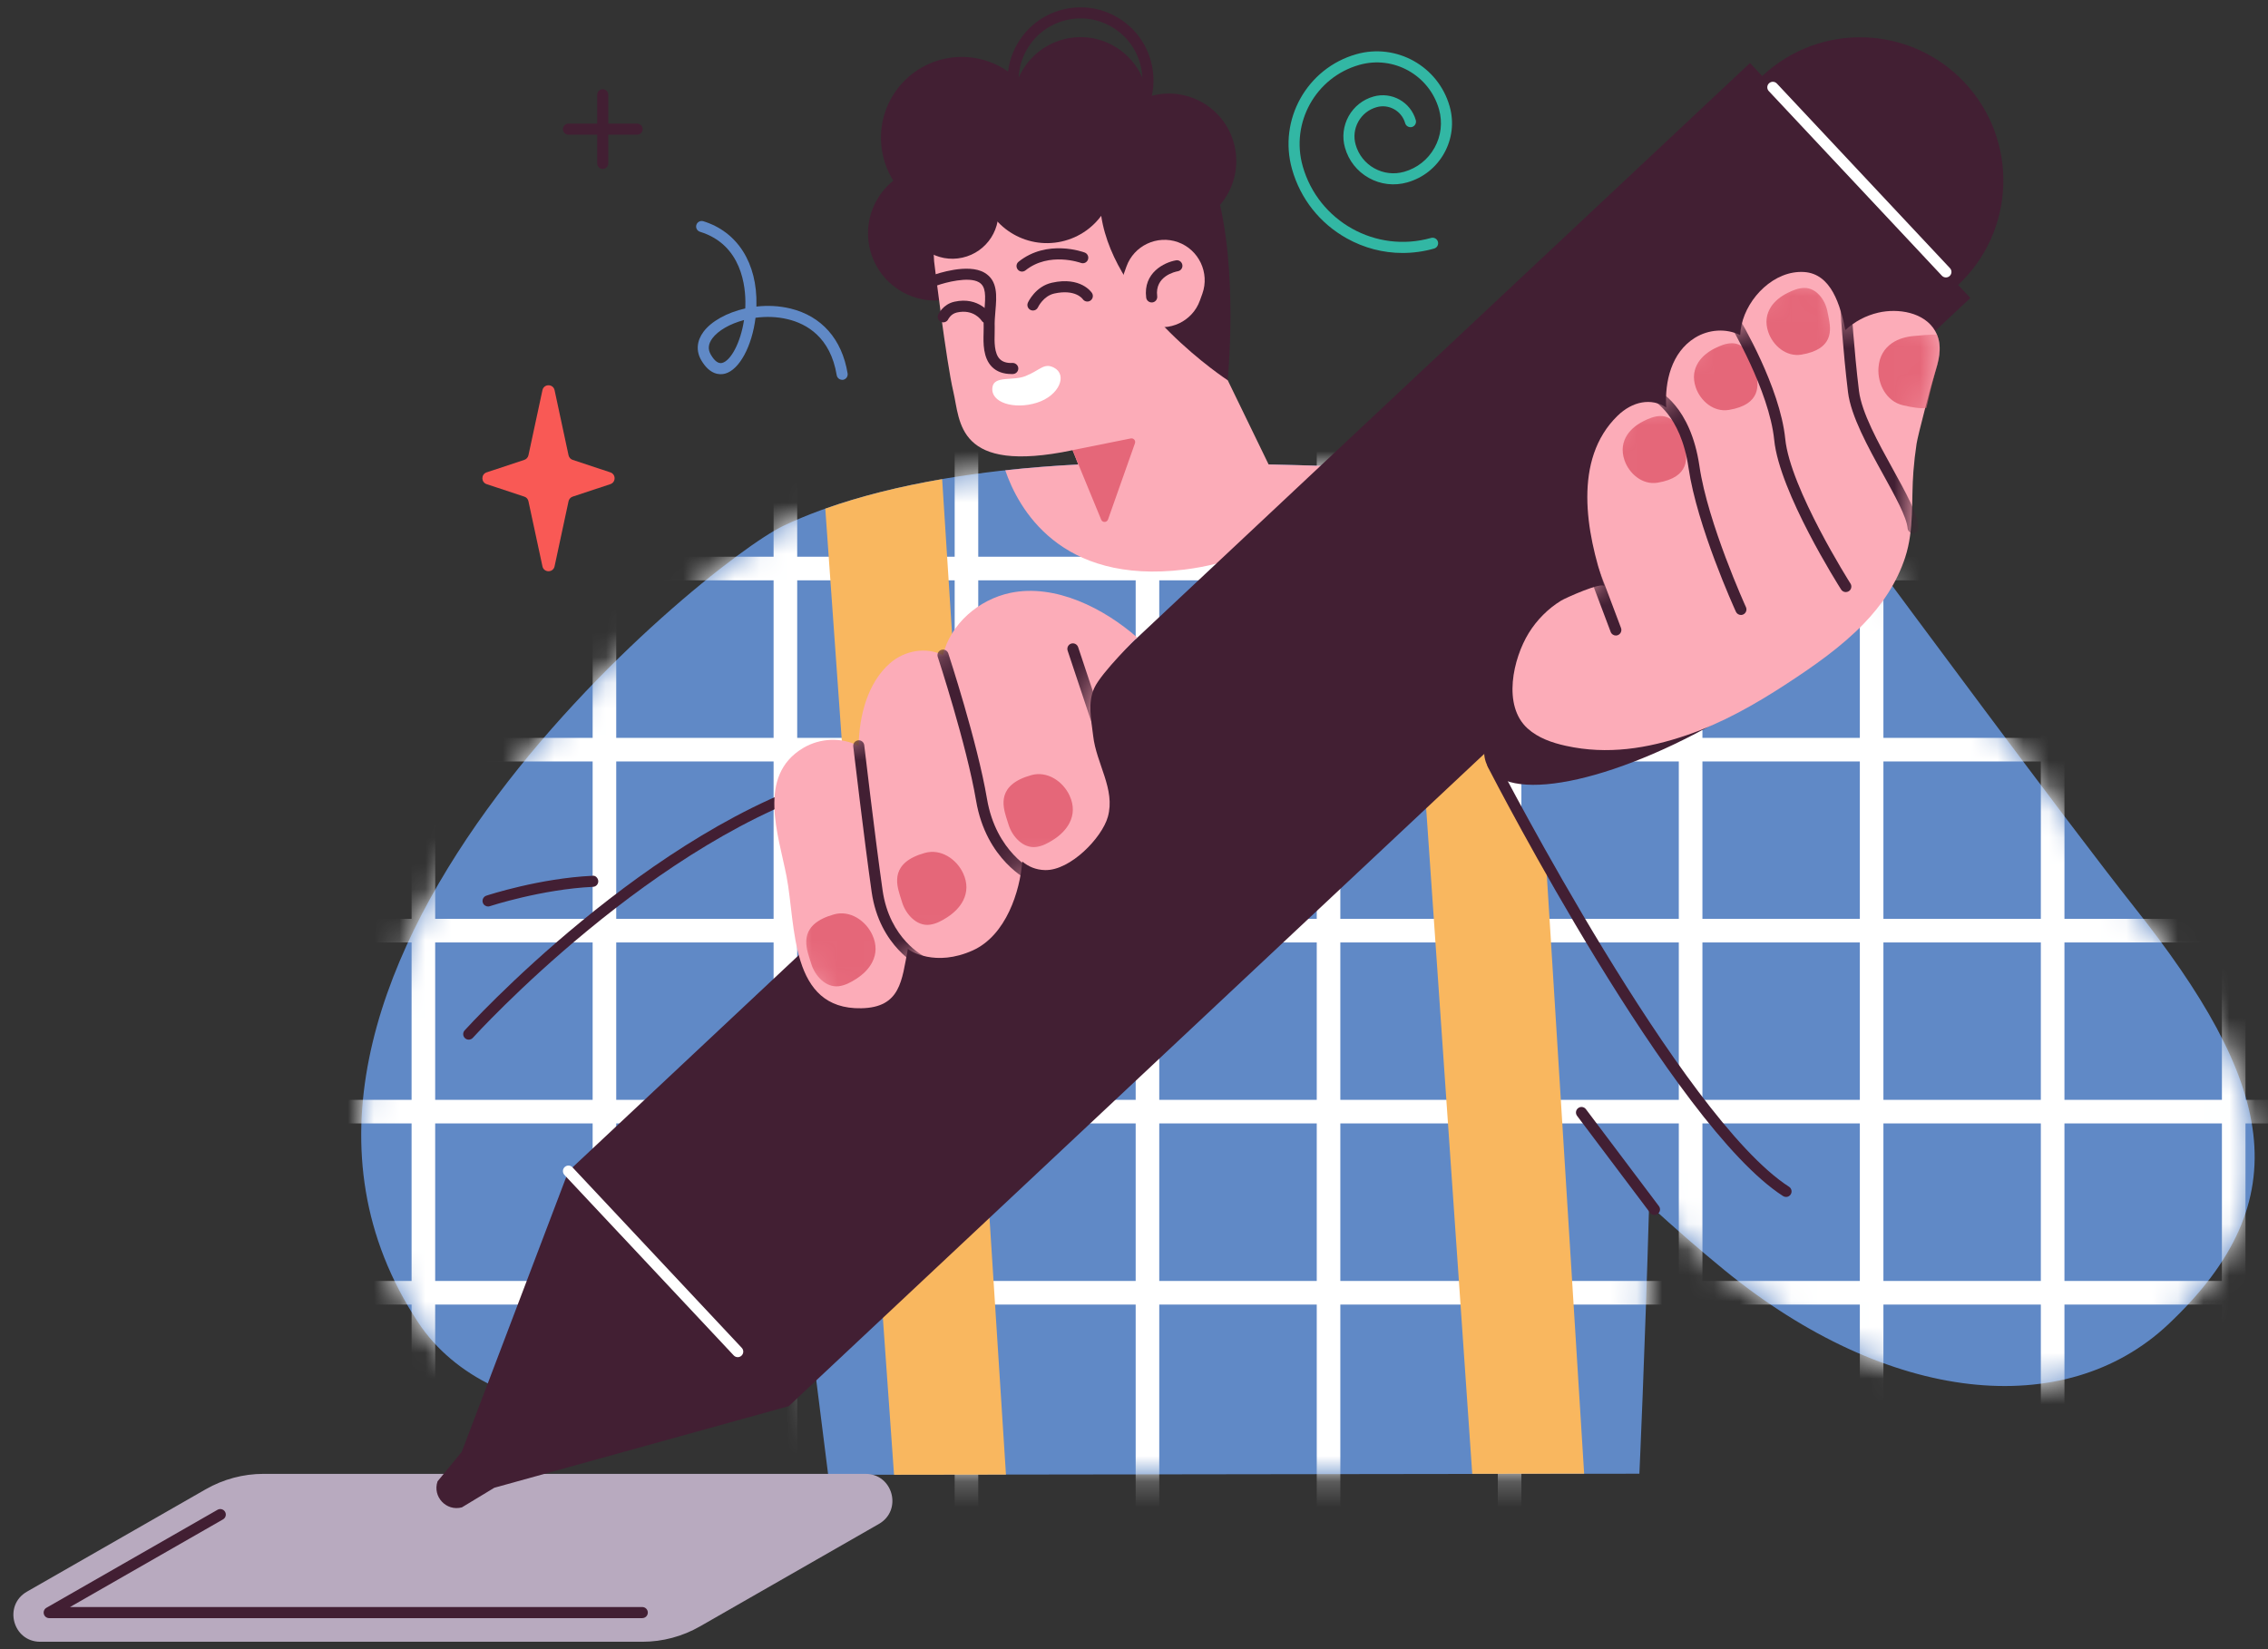 <svg width="88" height="64" viewBox="0 0 88 64" fill="none" xmlns="http://www.w3.org/2000/svg">
<rect x="0" y="0" width="88" height="64" fill="#333333" stroke="none"/>
<path d="M82.784 35.167C80.304 32.046 73.06 22.245 73.06 22.245L64.003 25.461C63.831 22.483 63.527 20.424 63.029 20.065C60.332 18.119 52.106 18.074 45.895 17.96C39.769 17.847 34.092 18.647 30.394 20.407C27.366 21.848 7.469 38.041 16.224 51.318C19.028 55.57 26.845 56.239 31.279 50.446L32.134 57.234L63.609 57.191C63.609 57.191 63.819 52.654 63.987 46.751C64.978 47.658 65.95 48.505 66.901 49.283C73.287 54.502 80.136 55.161 84.132 51.393C89.297 46.521 88.212 41.998 82.783 35.167H82.784Z" fill="#6089C6"/>
<mask id="mask0_3928_38514" style="mask-type:luminance" maskUnits="userSpaceOnUse" x="14" y="17" width="74" height="41">
<path d="M82.782 35.167C80.302 32.046 73.058 22.245 73.058 22.245L64.001 25.461C63.829 22.483 63.525 20.424 63.027 20.065C60.33 18.119 52.104 18.074 45.893 17.96C39.767 17.847 34.09 18.647 30.392 20.407C27.364 21.848 7.467 38.041 16.222 51.318C19.026 55.57 26.843 56.239 31.277 50.446L32.132 57.234L63.607 57.191C63.607 57.191 63.817 52.654 63.986 46.751C64.976 47.658 65.948 48.505 66.899 49.283C73.284 54.502 80.134 55.161 84.13 51.393C89.295 46.521 88.21 41.998 82.781 35.167H82.782Z" fill="white"/>
</mask>
<g mask="url(#mask0_3928_38514)">
<g style="mix-blend-mode:soft-light">
<path d="M37.957 66.728L37.957 -1.521H37.042L37.042 66.728H37.957Z" fill="white"/>
<path d="M30.932 66.728L30.932 -1.521H30.016L30.016 66.728H30.932Z" fill="white"/>
<path d="M23.91 66.728L23.91 -1.521H22.995L22.995 66.728H23.91Z" fill="white"/>
<path d="M16.885 66.728L16.885 -1.521H15.97L15.97 66.728H16.885Z" fill="white"/>
<path d="M44.98 66.728L44.98 -1.521H44.065L44.065 66.728H44.98Z" fill="white"/>
<path d="M52.006 66.728L52.006 -1.521H51.091L51.091 66.728H52.006Z" fill="white"/>
<path d="M59.031 66.728L59.031 -1.521H58.116L58.116 66.728H59.031Z" fill="white"/>
<path d="M66.055 66.728V-1.521H65.139V66.728H66.055Z" fill="white"/>
<path d="M73.078 66.728V-1.521H72.163V66.728H73.078Z" fill="white"/>
<path d="M80.102 66.728V-1.521H79.186V66.728H80.102Z" fill="white"/>
<path d="M87.127 66.728V-1.521H86.212V66.728H87.127Z" fill="white"/>
<path d="M90.66 22.521V21.605L8.797 21.605V22.521L90.66 22.521Z" fill="white"/>
<path d="M90.658 29.55V28.635L8.795 28.635V29.55L90.658 29.55Z" fill="white"/>
<path d="M90.66 36.574V35.658L8.797 35.658V36.574L90.66 36.574Z" fill="white"/>
<path d="M90.66 43.597V42.682L8.797 42.682V43.597L90.66 43.597Z" fill="white"/>
<path d="M90.658 50.627V49.711L8.795 49.711V50.627L90.658 50.627Z" fill="white"/>
</g>
</g>
<path d="M24.921 63.713H1.562C0.495 63.713 0.12 62.3 1.044 61.769L7.984 57.794C8.667 57.404 9.438 57.197 10.225 57.197H33.584C34.65 57.197 35.026 58.611 34.101 59.141L27.161 63.116C26.479 63.507 25.707 63.713 24.921 63.713Z" fill="#B8AABF"/>
<path d="M24.921 62.796H1.909C1.811 62.796 1.726 62.73 1.701 62.636C1.676 62.542 1.717 62.443 1.801 62.394L8.44 58.591C8.542 58.532 8.675 58.568 8.733 58.67C8.793 58.773 8.756 58.904 8.654 58.963L2.716 62.365H24.921C25.04 62.365 25.136 62.462 25.136 62.58C25.136 62.699 25.04 62.795 24.921 62.795V62.796Z" fill="#421F33"/>
<path d="M34.689 57.232L39.032 57.226L36.556 18.594C34.896 18.879 33.369 19.261 32.022 19.741L34.689 57.232Z" fill="#F9B75F"/>
<path d="M57.123 57.196L61.466 57.19L59.966 33.137L57.919 29.665L59.068 18.725C57.683 18.485 56.094 18.327 54.426 18.221L57.124 57.196H57.123Z" fill="#F9B75F"/>
<path d="M18.187 40.346C18.136 40.346 18.085 40.328 18.044 40.291C17.956 40.212 17.948 40.076 18.027 39.988C18.099 39.909 25.214 32.073 32.621 30C32.737 29.969 32.854 30.035 32.886 30.148C32.918 30.263 32.852 30.381 32.737 30.413C25.451 32.453 18.418 40.197 18.347 40.275C18.304 40.322 18.247 40.346 18.187 40.346Z" fill="#421F33"/>
<path d="M73.71 20.105C74.599 21.573 71.745 24.927 67.337 27.597C62.928 30.268 58.635 31.242 57.746 29.774C56.858 28.307 59.711 24.952 64.12 22.282C68.528 19.612 72.821 18.638 73.71 20.105Z" fill="#421F33"/>
<path d="M38.836 8.49C39.147 9.897 38.259 11.29 36.852 11.601C35.445 11.912 34.053 11.024 33.742 9.617C33.431 8.209 34.319 6.817 35.725 6.505C37.132 6.194 38.525 7.082 38.836 8.49Z" fill="#421F33"/>
<path d="M40.375 4.668C40.749 6.358 39.683 8.032 37.992 8.405C36.303 8.779 34.629 7.712 34.256 6.021C33.882 4.331 34.95 2.657 36.639 2.284C38.329 1.91 40.002 2.977 40.375 4.668Z" fill="#421F33"/>
<path d="M44.479 3.493C44.791 4.904 43.901 6.301 42.49 6.613C41.079 6.925 39.683 6.034 39.371 4.624C39.059 3.213 39.949 1.816 41.361 1.504C42.771 1.192 44.167 2.082 44.479 3.494V3.493Z" fill="#421F33"/>
<path d="M42.49 5.887C42.391 5.887 42.303 5.818 42.28 5.718C42.255 5.602 42.328 5.488 42.444 5.462C43.07 5.324 43.605 4.95 43.949 4.408C44.294 3.867 44.407 3.224 44.269 2.598C44.131 1.972 43.757 1.437 43.215 1.092C42.675 0.747 42.032 0.634 41.406 0.772C40.78 0.911 40.245 1.286 39.901 1.826C39.556 2.367 39.443 3.01 39.581 3.636C39.607 3.752 39.534 3.866 39.418 3.892C39.3 3.917 39.187 3.845 39.161 3.729C38.998 2.99 39.132 2.233 39.539 1.595C39.945 0.958 40.576 0.516 41.314 0.353C42.054 0.189 42.811 0.324 43.447 0.73C44.084 1.137 44.526 1.768 44.688 2.506C44.852 3.245 44.718 4.002 44.311 4.64C43.905 5.277 43.274 5.719 42.536 5.882C42.52 5.885 42.505 5.887 42.489 5.887H42.49Z" fill="#421F33"/>
<path d="M47.907 5.683C48.219 7.094 47.329 8.491 45.917 8.803C44.507 9.115 43.111 8.225 42.799 6.813C42.487 5.402 43.377 4.005 44.788 3.693C46.199 3.381 47.595 4.272 47.907 5.683Z" fill="#421F33"/>
<path d="M35.986 10.537C35.292 7.397 37.274 4.288 40.413 3.594C43.552 2.899 46.66 4.882 47.354 8.022C48.048 11.162 47.599 15.164 47.599 15.164L36.543 11.496L36.513 11.625C36.512 11.62 36.054 10.845 35.986 10.537Z" fill="#421F33"/>
<path d="M49.224 18.026C48.646 16.835 48.244 16.007 47.638 14.758C47.638 14.758 43.262 11.907 42.728 8.378C42.728 8.378 37.971 8.985 36.107 7.566L36.244 10.141C36.244 10.141 36.718 14.059 36.989 15.196C37.264 16.351 37.097 18.416 41.618 17.471C41.7 17.668 41.77 17.851 41.836 18.027C40.869 18.077 39.922 18.151 39.005 18.252C39.503 19.71 41.123 22.695 45.945 22.105C49.537 21.665 50.956 19.704 51.511 18.087C50.747 18.061 49.981 18.041 49.224 18.024V18.026Z" fill="#FCACB8"/>
<path d="M44.557 12.607C45.367 12.898 46.268 12.472 46.557 11.662L46.652 11.399C46.942 10.589 46.517 9.689 45.707 9.398C44.898 9.107 43.997 9.533 43.707 10.343L43.613 10.607C43.322 11.417 43.748 12.317 44.557 12.607Z" fill="#FCACB8"/>
<path d="M38.268 12.543C38.197 12.543 38.127 12.507 38.086 12.443C38.072 12.421 37.777 11.982 37.129 12.127C36.894 12.18 36.8 12.377 36.795 12.384C36.746 12.491 36.618 12.539 36.512 12.491C36.404 12.443 36.355 12.319 36.403 12.211C36.41 12.194 36.582 11.808 37.035 11.708C37.988 11.498 38.431 12.184 38.449 12.213C38.512 12.314 38.481 12.447 38.38 12.51C38.345 12.532 38.306 12.543 38.267 12.543H38.268Z" fill="#421F33"/>
<path d="M39.656 10.54C39.593 10.54 39.531 10.512 39.489 10.459C39.415 10.367 39.429 10.231 39.522 10.157C40.632 9.268 42.028 9.778 42.087 9.8C42.198 9.842 42.254 9.965 42.213 10.076C42.172 10.187 42.049 10.245 41.937 10.202C41.925 10.198 40.707 9.759 39.79 10.492C39.751 10.523 39.703 10.539 39.656 10.539V10.54Z" fill="#421F33"/>
<path d="M44.686 11.737C44.579 11.737 44.487 11.658 44.473 11.55C44.35 10.584 45.175 10.181 45.629 10.103C45.747 10.082 45.855 10.161 45.876 10.278C45.897 10.395 45.818 10.505 45.702 10.526C45.61 10.542 44.799 10.711 44.9 11.496C44.915 11.614 44.832 11.721 44.714 11.736C44.705 11.737 44.695 11.737 44.687 11.737H44.686Z" fill="#421F33"/>
<path d="M40.078 12.05C40.048 12.05 40.018 12.043 39.99 12.031C39.882 11.982 39.834 11.855 39.883 11.747C39.894 11.721 40.175 11.111 40.818 10.971C41.935 10.722 42.352 11.344 42.369 11.37C42.433 11.469 42.406 11.602 42.306 11.668C42.21 11.731 42.077 11.705 42.011 11.608C41.996 11.586 41.714 11.214 40.91 11.39C40.483 11.484 40.277 11.92 40.275 11.924C40.24 12.003 40.162 12.051 40.079 12.051L40.078 12.05Z" fill="#421F33"/>
<path d="M39.246 14.515C38.929 14.515 38.676 14.423 38.492 14.241C38.138 13.887 38.153 13.304 38.164 12.919C38.166 12.84 38.169 12.77 38.167 12.713C38.158 12.483 38.178 12.255 38.196 12.033C38.244 11.47 38.26 11.116 37.982 10.953C37.585 10.721 36.676 10.963 36.358 11.078C36.246 11.116 36.123 11.059 36.083 10.948C36.043 10.836 36.102 10.713 36.212 10.674C36.348 10.626 37.56 10.207 38.199 10.583C38.724 10.891 38.672 11.49 38.623 12.07C38.605 12.279 38.587 12.495 38.595 12.697C38.597 12.763 38.595 12.843 38.593 12.932C38.584 13.243 38.572 13.714 38.795 13.936C38.903 14.044 39.065 14.097 39.289 14.085C39.401 14.083 39.507 14.174 39.511 14.293C39.514 14.411 39.422 14.511 39.303 14.515C39.284 14.515 39.264 14.516 39.245 14.516L39.246 14.515Z" fill="#421F33"/>
<path d="M38.697 7.871C38.911 8.834 38.303 9.787 37.34 9.999C36.378 10.213 35.425 9.605 35.212 8.642C34.999 7.679 35.607 6.726 36.569 6.513C37.532 6.3 38.485 6.908 38.697 7.871Z" fill="#421F33"/>
<path d="M43.182 6.248C43.495 7.661 42.602 9.06 41.189 9.373C39.776 9.686 38.377 8.793 38.064 7.38C37.752 5.966 38.645 4.566 40.057 4.254C41.47 3.941 42.87 4.834 43.182 6.248Z" fill="#421F33"/>
<path d="M75.976 11.059C78.214 8.96 78.328 5.442 76.228 3.203C74.129 0.964 70.613 0.851 68.375 2.952L67.901 2.446L22.056 45.451L17.918 56.34L16.977 57.488C16.774 58.082 17.317 58.661 17.922 58.497L19.18 57.736L30.605 54.569L76.45 11.564L75.976 11.059V11.059Z" fill="#421F33"/>
<path d="M75.503 10.767C75.445 10.767 75.388 10.744 75.346 10.699L68.631 3.536C68.549 3.449 68.553 3.313 68.64 3.232C68.727 3.15 68.863 3.156 68.944 3.242L75.659 10.405C75.741 10.492 75.737 10.628 75.65 10.709C75.609 10.748 75.555 10.767 75.503 10.767Z" fill="white"/>
<path d="M69.3 46.45C69.259 46.45 69.22 46.439 69.183 46.416C64.913 43.665 58.022 30.334 57.731 29.768C57.677 29.663 57.718 29.534 57.824 29.479C57.928 29.424 58.057 29.466 58.112 29.572C58.183 29.71 65.241 43.367 69.416 46.055C69.515 46.12 69.544 46.252 69.48 46.352C69.44 46.416 69.37 46.451 69.3 46.451V46.45Z" fill="#421F33"/>
<path d="M64.195 47.15C64.129 47.15 64.066 47.121 64.023 47.064L61.192 43.303C61.12 43.208 61.139 43.073 61.235 43.002C61.329 42.931 61.463 42.949 61.535 43.045L64.366 46.806C64.438 46.901 64.419 47.035 64.323 47.107C64.285 47.135 64.239 47.15 64.195 47.15Z" fill="#421F33"/>
<path d="M41.616 17.469L42.727 20.167C42.776 20.288 42.949 20.283 42.992 20.16L44.037 17.202C44.074 17.098 43.983 16.993 43.875 17.015L41.615 17.469H41.616Z" fill="#E56779"/>
<path d="M22.06 17.668L21.518 15.142C21.464 14.888 21.102 14.888 21.047 15.142L20.504 17.668C20.486 17.751 20.425 17.819 20.344 17.847L18.883 18.331C18.662 18.404 18.662 18.716 18.883 18.789L20.344 19.273C20.426 19.299 20.486 19.367 20.504 19.452L21.047 21.977C21.101 22.232 21.463 22.232 21.518 21.977L22.06 19.452C22.078 19.368 22.139 19.3 22.22 19.273L23.681 18.789C23.902 18.716 23.902 18.404 23.681 18.331L22.22 17.847C22.139 17.82 22.078 17.752 22.06 17.668Z" fill="#F95955"/>
<path d="M23.387 6.556C23.268 6.556 23.172 6.46 23.172 6.341V3.678C23.172 3.559 23.268 3.463 23.387 3.463C23.505 3.463 23.602 3.559 23.602 3.678V6.341C23.602 6.46 23.505 6.556 23.387 6.556Z" fill="#421F33"/>
<path d="M24.72 5.227H22.057C21.938 5.227 21.842 5.13 21.842 5.012C21.842 4.893 21.938 4.797 22.057 4.797H24.72C24.839 4.797 24.935 4.893 24.935 5.012C24.935 5.13 24.839 5.227 24.72 5.227Z" fill="#421F33"/>
<path d="M39.795 14.593C39.3 14.793 38.582 14.572 38.509 15.018C38.41 15.629 39.358 15.904 40.231 15.629C41.105 15.354 41.429 14.542 40.893 14.267C40.507 14.069 40.373 14.359 39.795 14.592V14.593Z" fill="white"/>
<path d="M54.421 9.817C53.669 9.817 52.926 9.625 52.252 9.248C51.211 8.667 50.458 7.715 50.133 6.568C49.59 4.651 50.708 2.648 52.625 2.104C54.18 1.662 55.807 2.57 56.247 4.127C56.422 4.741 56.346 5.387 56.035 5.945C55.724 6.502 55.214 6.906 54.6 7.079C54.098 7.221 53.57 7.16 53.114 6.906C52.657 6.651 52.328 6.233 52.186 5.731C52.069 5.319 52.12 4.885 52.328 4.509C52.538 4.134 52.88 3.863 53.294 3.746C53.998 3.548 54.734 3.957 54.934 4.663C54.966 4.776 54.9 4.896 54.785 4.928C54.673 4.958 54.553 4.893 54.521 4.78C54.386 4.302 53.886 4.022 53.411 4.16C53.108 4.246 52.857 4.444 52.704 4.719C52.551 4.994 52.513 5.312 52.6 5.614C52.711 6.006 52.968 6.332 53.324 6.531C53.679 6.729 54.091 6.778 54.484 6.666C54.987 6.523 55.406 6.192 55.66 5.735C55.916 5.277 55.977 4.748 55.835 4.244C55.458 2.916 54.073 2.14 52.742 2.518C51.053 2.997 50.068 4.762 50.547 6.452C51.154 8.592 53.385 9.84 55.528 9.233C55.641 9.202 55.761 9.267 55.793 9.382C55.825 9.495 55.758 9.615 55.644 9.646C55.24 9.761 54.828 9.817 54.42 9.817L54.421 9.817Z" fill="#32B7A4"/>
<path d="M28.625 52.668C28.567 52.668 28.51 52.645 28.468 52.6L21.9 45.595C21.819 45.508 21.823 45.372 21.91 45.291C21.997 45.209 22.132 45.214 22.213 45.301L28.781 52.306C28.863 52.393 28.858 52.529 28.771 52.61C28.73 52.65 28.677 52.668 28.625 52.668Z" fill="white"/>
<path d="M44.122 24.738C42.847 23.619 40.955 22.642 39.203 23.008C37.97 23.266 36.881 24.215 36.585 25.425C35.946 25.098 35.107 25.234 34.532 25.738C33.662 26.502 33.337 27.774 33.315 28.948C32.659 28.606 31.823 28.633 31.158 29.031C29.356 30.111 30.21 32.404 30.52 34.018C30.885 35.916 30.636 39.187 33.422 39.128C34.948 39.095 34.99 38.05 35.226 36.821C35.299 36.905 36.298 37.535 37.745 36.883C39.042 36.297 39.58 34.575 39.664 33.431C39.901 33.63 40.191 33.758 40.552 33.766C41.53 33.787 42.757 32.513 42.985 31.701C43.287 30.628 42.538 29.644 42.415 28.554C42.345 27.941 42.192 27.275 42.462 26.693C42.743 26.088 44.122 24.739 44.122 24.739V24.738Z" fill="#FCACB8"/>
<path d="M75.093 12.855C74.673 12.111 73.64 11.956 72.879 12.133C72.39 12.246 71.956 12.483 71.601 12.809C71.407 11.855 71.062 10.621 69.996 10.556C68.847 10.486 67.806 11.545 67.575 12.603C67.545 12.737 67.528 12.871 67.52 13.005C66.979 12.735 66.298 12.777 65.761 13.111C64.852 13.678 64.588 14.808 64.651 15.812C64.072 15.433 63.341 15.569 62.758 16.139C61.026 17.831 61.541 20.663 62.255 22.757C62.184 22.551 60.716 23.22 60.576 23.306C60.064 23.621 59.63 24.058 59.315 24.569C58.707 25.558 58.291 27.385 59.272 28.27C59.681 28.639 60.221 28.826 60.759 28.944C62.365 29.298 63.93 29.052 65.463 28.524C66.838 28.051 68.108 27.331 69.321 26.538C70.378 25.848 71.428 25.116 72.312 24.207C73.022 23.476 73.604 22.606 73.922 21.632C74.278 20.541 74.153 19.416 74.242 18.29C74.27 17.931 74.311 17.575 74.365 17.22C74.416 16.884 74.927 14.938 75.117 14.326C75.268 13.84 75.353 13.318 75.091 12.854L75.093 12.855Z" fill="#FCACB8"/>
<path d="M32.676 14.739C32.573 14.739 32.483 14.665 32.465 14.56C32.222 13.086 31.299 12.566 30.567 12.389C30.15 12.288 29.72 12.277 29.315 12.332C29.18 13.428 28.691 14.354 28.129 14.501C27.93 14.552 27.546 14.553 27.211 13.982C27.001 13.624 27.032 13.232 27.296 12.875C27.593 12.475 28.198 12.132 28.916 11.97C28.919 11.924 28.92 11.878 28.921 11.831C28.936 11.146 28.796 9.498 27.161 8.995C27.048 8.96 26.984 8.84 27.02 8.727C27.055 8.613 27.176 8.552 27.288 8.585C28.615 8.993 29.387 10.211 29.35 11.841C29.35 11.86 29.349 11.878 29.349 11.897C29.776 11.848 30.227 11.866 30.668 11.973C31.88 12.267 32.669 13.161 32.888 14.492C32.907 14.609 32.828 14.719 32.711 14.739C32.699 14.74 32.687 14.741 32.675 14.741L32.676 14.739ZM28.87 12.42C28.318 12.566 27.863 12.83 27.64 13.13C27.478 13.348 27.459 13.556 27.581 13.764C27.728 14.015 27.875 14.121 28.021 14.084C28.353 13.998 28.732 13.311 28.869 12.421L28.87 12.42Z" fill="#6089C6"/>
<mask id="mask1_3928_38514" style="mask-type:luminance" maskUnits="userSpaceOnUse" x="30" y="22" width="15" height="18">
<path d="M44.124 24.738C42.849 23.619 40.957 22.642 39.205 23.008C37.972 23.266 36.883 24.215 36.587 25.425C35.948 25.098 35.109 25.234 34.534 25.738C33.664 26.502 33.339 27.774 33.317 28.948C32.661 28.606 31.825 28.633 31.16 29.031C29.358 30.111 30.212 32.404 30.522 34.018C30.887 35.916 30.638 39.187 33.424 39.128C34.95 39.095 34.992 38.05 35.228 36.821C35.301 36.905 36.3 37.535 37.747 36.883C39.044 36.297 39.582 34.575 39.666 33.431C39.903 33.63 40.193 33.758 40.554 33.766C41.532 33.787 42.759 32.513 42.987 31.701C43.289 30.628 42.54 29.644 42.417 28.554C42.347 27.941 42.194 27.275 42.464 26.693C42.745 26.088 44.124 24.739 44.124 24.739V24.738Z" fill="white"/>
</mask>
<g mask="url(#mask1_3928_38514)">
<path d="M40.047 34.212C40.017 34.212 39.986 34.205 39.957 34.192C39.888 34.16 38.263 33.376 37.873 31.072C37.503 28.893 36.397 25.526 36.386 25.492C36.349 25.38 36.41 25.257 36.522 25.22C36.635 25.182 36.757 25.244 36.794 25.357C36.805 25.392 37.922 28.79 38.296 31C38.648 33.074 40.079 33.775 40.14 33.804C40.247 33.854 40.293 33.983 40.242 34.089C40.206 34.166 40.129 34.213 40.048 34.213L40.047 34.212Z" fill="#421F33"/>
<path d="M35.813 37.549C35.782 37.549 35.751 37.542 35.721 37.528C35.657 37.497 34.126 36.748 33.82 34.611C33.531 32.583 33.111 29.004 33.107 28.968C33.093 28.851 33.177 28.744 33.295 28.73C33.411 28.715 33.52 28.801 33.533 28.918C33.537 28.954 33.956 32.527 34.245 34.549C34.516 36.449 35.849 37.113 35.906 37.141C36.013 37.192 36.057 37.32 36.007 37.427C35.97 37.504 35.893 37.55 35.813 37.55V37.549Z" fill="#421F33"/>
<path d="M37.37 34.95C37.529 34.638 37.551 34.278 37.37 33.889C37.115 33.339 36.507 32.927 35.89 33.098C34.546 33.471 34.778 34.293 34.919 34.752C34.939 34.819 34.971 34.921 35.008 35.035C35.151 35.48 35.564 35.948 36.069 35.887C36.317 35.856 36.543 35.734 36.752 35.598C37.025 35.422 37.242 35.201 37.37 34.95V34.95Z" fill="#E56779"/>
<path d="M41.499 31.933C41.658 31.621 41.68 31.261 41.499 30.872C41.244 30.322 40.636 29.909 40.019 30.08C38.675 30.453 38.907 31.275 39.047 31.734C39.068 31.801 39.1 31.904 39.137 32.017C39.279 32.462 39.693 32.93 40.198 32.869C40.446 32.839 40.672 32.716 40.881 32.581C41.154 32.405 41.371 32.185 41.499 31.933Z" fill="#E56779"/>
<path d="M33.845 37.337C34.004 37.025 34.026 36.665 33.845 36.276C33.59 35.726 32.981 35.313 32.364 35.484C31.02 35.858 31.252 36.679 31.393 37.139C31.414 37.206 31.446 37.308 31.483 37.421C31.625 37.867 32.039 38.334 32.544 38.273C32.791 38.243 33.017 38.12 33.226 37.985C33.5 37.809 33.717 37.589 33.845 37.337Z" fill="#E56779"/>
<path d="M42.647 28.452C42.557 28.452 42.473 28.395 42.443 28.305L41.425 25.249C41.388 25.136 41.448 25.015 41.561 24.977C41.672 24.941 41.794 25.001 41.832 25.113L42.851 28.169C42.888 28.282 42.828 28.403 42.715 28.441C42.693 28.448 42.669 28.452 42.647 28.452Z" fill="#421F33"/>
</g>
<mask id="mask2_3928_38514" style="mask-type:luminance" maskUnits="userSpaceOnUse" x="58" y="10" width="18" height="20">
<path d="M75.095 12.857C74.675 12.113 73.642 11.958 72.881 12.135C72.392 12.248 71.958 12.485 71.603 12.811C71.409 11.857 71.064 10.623 69.998 10.558C68.849 10.488 67.808 11.547 67.576 12.605C67.547 12.739 67.53 12.873 67.522 13.006C66.981 12.737 66.3 12.779 65.763 13.113C64.854 13.68 64.59 14.81 64.653 15.814C64.073 15.435 63.343 15.571 62.759 16.141C61.028 17.833 61.542 20.666 62.257 22.759C62.186 22.553 60.718 23.222 60.578 23.308C60.066 23.623 59.632 24.06 59.317 24.571C58.709 25.56 58.293 27.387 59.274 28.272C59.683 28.641 60.223 28.827 60.761 28.946C62.367 29.3 63.932 29.053 65.465 28.526C66.84 28.053 68.11 27.332 69.323 26.54C70.38 25.849 71.43 25.118 72.314 24.209C73.024 23.478 73.606 22.608 73.924 21.634C74.28 20.543 74.155 19.418 74.244 18.292C74.272 17.933 74.313 17.577 74.367 17.221C74.418 16.886 74.929 14.94 75.119 14.328C75.27 13.842 75.355 13.32 75.093 12.856L75.095 12.857Z" fill="white"/>
</mask>
<g mask="url(#mask2_3928_38514)">
<path d="M74.23 20.695C74.121 20.695 74.027 20.612 74.017 20.5C73.976 20.057 73.534 19.258 73.067 18.411C72.481 17.349 71.817 16.147 71.704 15.218C71.506 13.598 71.404 11.906 71.403 11.888C71.396 11.77 71.486 11.668 71.604 11.662C71.722 11.648 71.824 11.745 71.831 11.863C71.832 11.879 71.933 13.559 72.129 15.166C72.233 16.012 72.876 17.176 73.443 18.204C73.954 19.129 74.395 19.928 74.445 20.46C74.456 20.578 74.369 20.683 74.252 20.694C74.245 20.694 74.238 20.695 74.231 20.695H74.23Z" fill="#421F33"/>
<path d="M62.696 24.663C62.609 24.663 62.527 24.61 62.495 24.523L61.639 22.251C61.597 22.14 61.653 22.017 61.764 21.974C61.874 21.933 61.999 21.989 62.041 22.1L62.897 24.372C62.938 24.483 62.882 24.607 62.771 24.649C62.746 24.659 62.721 24.663 62.696 24.663Z" fill="#421F33"/>
<path d="M68.715 11.909C68.538 12.181 68.483 12.511 68.61 12.886C68.792 13.419 69.312 13.859 69.897 13.762C71.172 13.549 71.039 12.77 70.955 12.333C70.943 12.269 70.923 12.172 70.901 12.063C70.813 11.638 70.478 11.167 70.006 11.174C69.775 11.177 69.555 11.268 69.349 11.373C69.08 11.508 68.858 11.69 68.714 11.909H68.715Z" fill="#E56779"/>
<path d="M65.901 14.055C65.724 14.327 65.669 14.657 65.796 15.033C65.977 15.565 66.497 16.005 67.082 15.908C68.358 15.696 68.225 14.916 68.141 14.479C68.128 14.416 68.109 14.319 68.086 14.209C67.999 13.785 67.663 13.313 67.192 13.32C66.96 13.324 66.74 13.415 66.534 13.519C66.265 13.655 66.043 13.836 65.9 14.055H65.901Z" fill="#E56779"/>
<path d="M63.135 16.88C62.958 17.151 62.903 17.481 63.03 17.857C63.212 18.389 63.732 18.829 64.317 18.732C65.592 18.52 65.459 17.74 65.375 17.303C65.363 17.24 65.343 17.143 65.321 17.034C65.233 16.609 64.898 16.138 64.426 16.145C64.195 16.148 63.975 16.239 63.769 16.343C63.5 16.479 63.278 16.66 63.134 16.88H63.135Z" fill="#E56779"/>
<path d="M75.154 12.982C74.848 12.981 74.467 13.024 74.295 13.036C73.96 13.06 73.655 13.15 73.413 13.314C73.115 13.517 72.915 13.833 72.886 14.274C72.844 14.899 73.189 15.575 73.832 15.726C74.177 15.807 74.534 15.868 74.749 15.829C74.749 15.829 74.973 14.816 75.123 14.336C75.261 13.892 75.343 13.417 75.154 12.982Z" fill="#E56779"/>
<path d="M71.618 22.977C71.547 22.977 71.478 22.942 71.437 22.878C71.339 22.724 69.044 19.098 68.841 17.077C68.649 15.153 67.122 12.593 67.107 12.567C67.046 12.466 67.079 12.333 67.181 12.272C67.281 12.212 67.414 12.245 67.476 12.346C67.54 12.455 69.067 15.017 69.269 17.034C69.462 18.955 71.776 22.61 71.8 22.647C71.864 22.747 71.835 22.88 71.734 22.944C71.698 22.966 71.658 22.977 71.619 22.977H71.618Z" fill="#421F33"/>
<path d="M67.549 23.865C67.467 23.865 67.39 23.818 67.354 23.739C67.293 23.605 65.847 20.423 65.516 18.154C65.209 16.053 64.119 15.526 64.108 15.521C64 15.472 63.953 15.345 64.001 15.238C64.05 15.13 64.176 15.082 64.283 15.13C64.336 15.153 65.596 15.737 65.94 18.092C66.263 20.3 67.729 23.53 67.744 23.561C67.793 23.669 67.746 23.796 67.638 23.846C67.609 23.86 67.579 23.866 67.548 23.866L67.549 23.865Z" fill="#421F33"/>
</g>
<path d="M18.937 35.177C18.847 35.177 18.763 35.12 18.733 35.029C18.697 34.917 18.758 34.796 18.87 34.759C18.953 34.731 20.944 34.083 22.988 33.987C23.099 33.964 23.207 34.074 23.213 34.192C23.219 34.311 23.127 34.411 23.008 34.416C21.025 34.509 19.024 35.161 19.004 35.167C18.982 35.175 18.959 35.178 18.937 35.178V35.177Z" fill="#421F33"/>
</svg>
